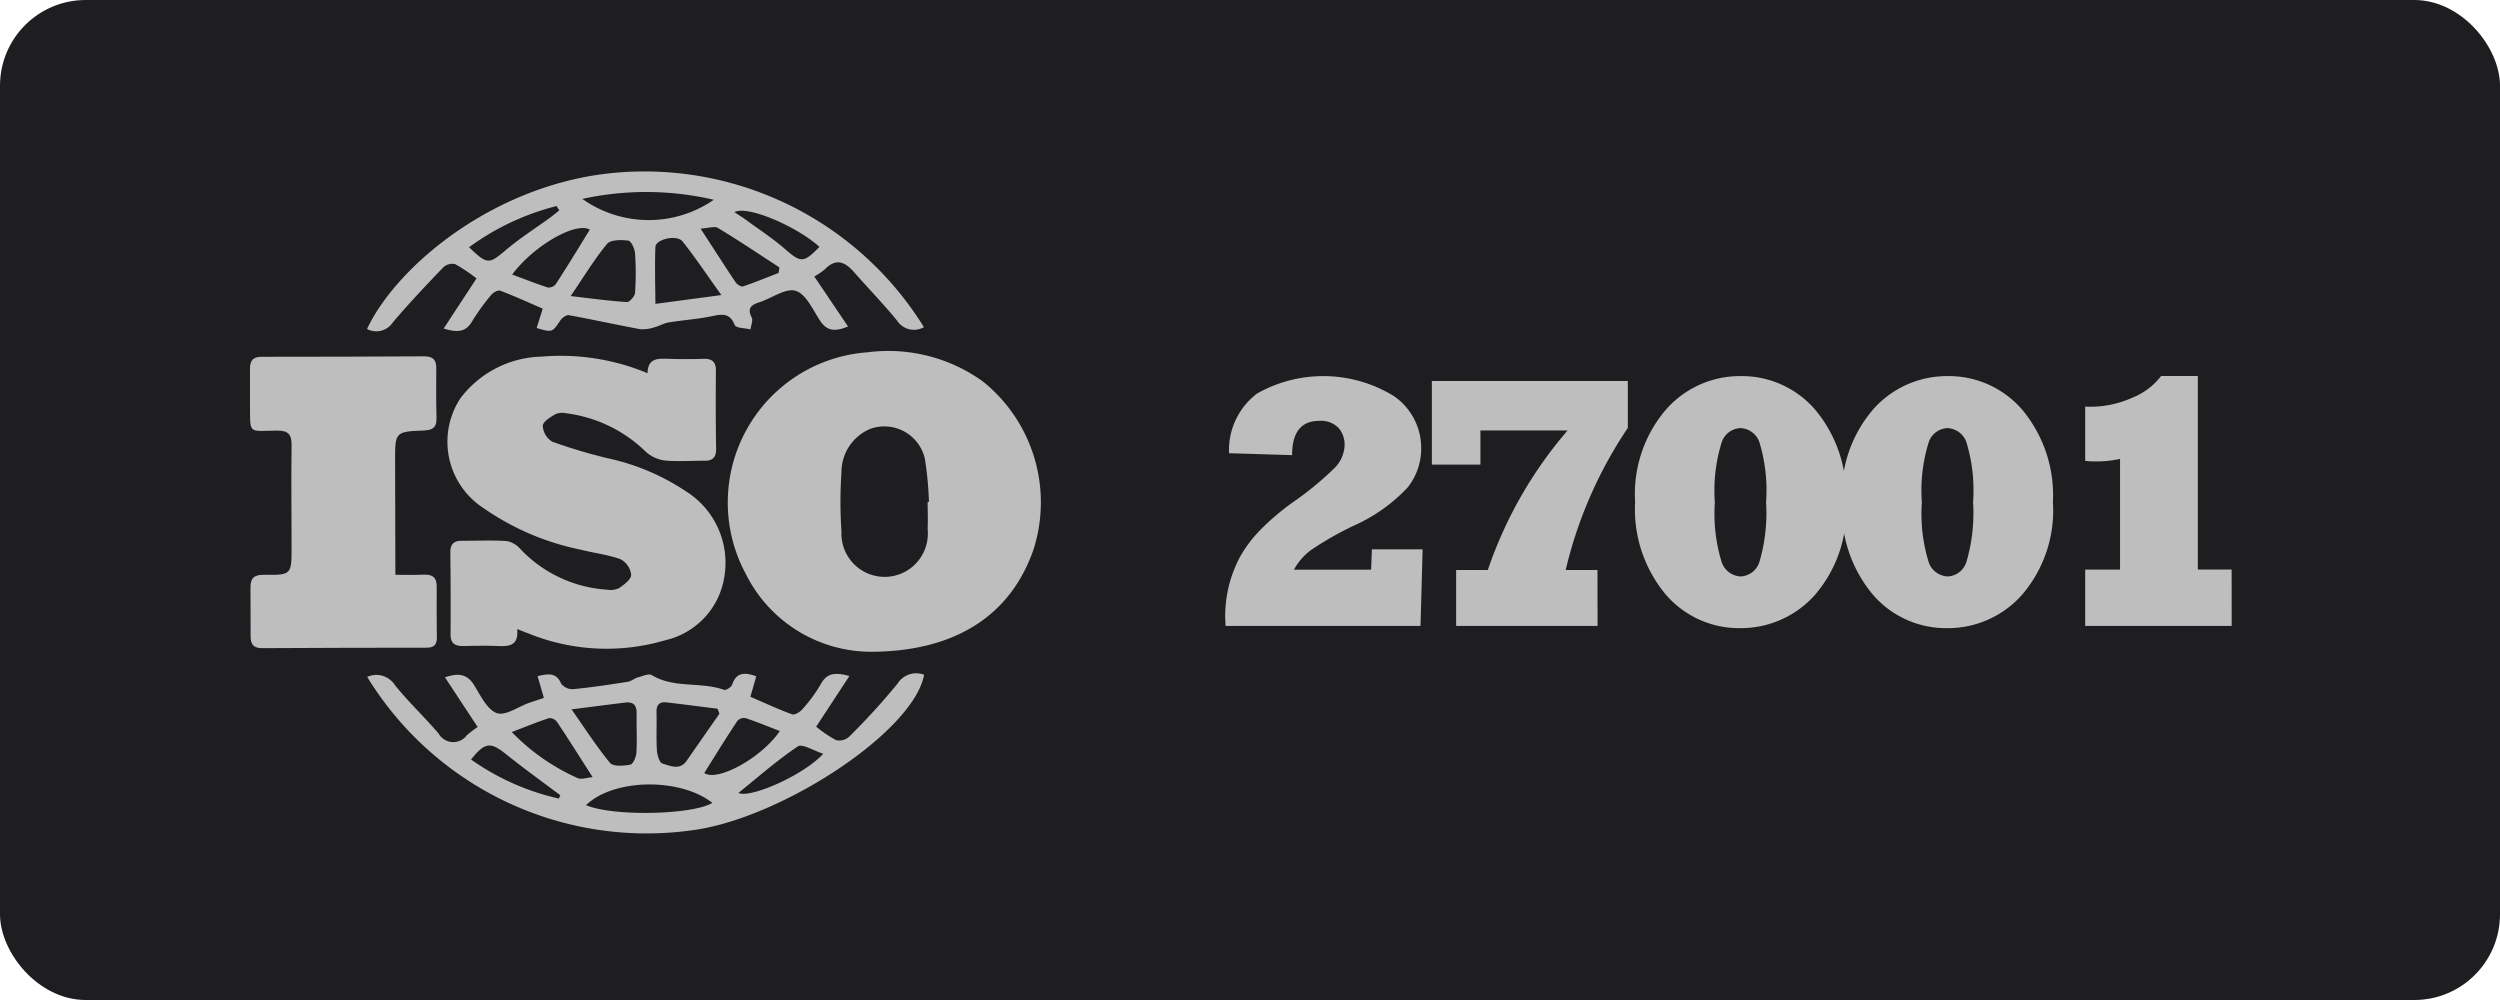 <svg xmlns="http://www.w3.org/2000/svg" width="175" height="70" viewBox="0 0 175 70">
  <g id="ISO-27001" transform="translate(-75 -5324)">
    <rect id="Rectangle_4881" data-name="Rectangle 4881" width="175" height="70" rx="6" transform="translate(75 5324)" fill="#1e1e21"/>
    <g id="Group_155564" data-name="Group 155564" transform="translate(92.501 5336)">
      <path id="Path_26989" data-name="Path 26989" d="M153.411,36.152a9.813,9.813,0,0,1-8.725-5.439A10.543,10.543,0,0,1,153.2,15.189a11.327,11.327,0,0,1,8.08,2.043,10.848,10.848,0,0,1,3.535,11.782c-1.569,4.512-5.371,7.13-11.408,7.138m4.012-10.489h.083a23.577,23.577,0,0,0-.29-3.048,2.913,2.913,0,0,0-3.51-2.159c-.091.022-.18.048-.269.078a3.273,3.273,0,0,0-2.054,3.035,30.553,30.553,0,0,0,0,4.163,3.025,3.025,0,1,0,6.045.237,3.067,3.067,0,0,0-.013-.418c.029-.62,0-1.254,0-1.882Z" transform="translate(-109.977 -2.528)" fill="#bebebe"/>
      <path id="Path_26990" data-name="Path 26990" d="M135.971,34.445c.1,1.144-.555,1.206-1.325,1.174-.827-.035-1.656-.014-2.483,0-.555,0-.862-.191-.858-.807q.019-2.878-.016-5.758c0-.541.223-.8.762-.8,1.06,0,2.121-.051,3.182.017a1.65,1.65,0,0,1,.955.555,9.143,9.143,0,0,0,6.045,2.846,1.432,1.432,0,0,0,.87-.107c.352-.239.846-.616.845-.934a1.419,1.419,0,0,0-.74-1.085c-.888-.329-1.86-.43-2.784-.67a18.23,18.23,0,0,1-6.795-2.9,5.54,5.54,0,0,1-1.643-7.689,7.344,7.344,0,0,1,5.727-2.929,15.75,15.75,0,0,1,7.38,1.163c.019-1.088.754-1.028,1.5-1.005.8.024,1.591.025,2.386,0,.624-.024.91.194.9.85q-.027,2.727.014,5.458c.008.6-.258.834-.83.826-.926-.01-1.86.073-2.778-.021a2.456,2.456,0,0,1-1.327-.622,9.7,9.7,0,0,0-5.513-2.674,1.325,1.325,0,0,0-.778.045c-.36.208-.894.531-.908.824a1.392,1.392,0,0,0,.665,1.114,36.8,36.8,0,0,0,3.891,1.161,15.833,15.833,0,0,1,5.447,2.3,5.907,5.907,0,0,1,2.712,5.969,5.409,5.409,0,0,1-4.136,4.467,14.492,14.492,0,0,1-9.623-.493c-.189-.06-.369-.142-.725-.285" transform="translate(-117.266 -2.397)" fill="#bebebe"/>
      <path id="Path_26991" data-name="Path 26991" d="M132.568,30.624c.74,0,1.362.019,1.977-.011s.931.189.923.842c-.014,1.19,0,2.386.01,3.572,0,.5-.205.7-.719.7q-5.756,0-11.512.032c-.636,0-.807-.291-.805-.84,0-1.125,0-2.25-.01-3.373-.013-.665.229-.931.934-.923,1.939.024,1.944,0,1.942-1.933,0-2.386-.035-4.76,0-7.142.011-.781-.259-1.026-1.031-1.017-2.055.024-1.861.3-1.879-1.927V16.219c-.01-.56.186-.856.8-.856q5.705,0,11.413-.032c.6,0,.834.258.826.83-.01,1.158-.014,2.315.016,3.473.018.636-.224.862-.865.888-2.036.08-2.038.1-2.033,2.151,0,2.577.011,5.15.019,7.955" transform="translate(-122.399 -2.388)" fill="#bebebe"/>
      <path id="Path_26992" data-name="Path 26992" d="M127.552,29.531a1.54,1.54,0,0,1,1.955.587c.955,1.179,2.068,2.227,3.048,3.376a1.179,1.179,0,0,0,1.605.447,1.164,1.164,0,0,0,.372-.334,8.814,8.814,0,0,1,.757-.571L133,29.558c1-.34,1.581-.2,2.049.558.449.727.905,1.7,1.583,1.947.585.213,1.489-.445,2.253-.716.334-.116.671-.224,1.04-.348l-.442-1.523c.74-.17,1.308-.28,1.656.531a1.01,1.01,0,0,0,.834.38c1.282-.126,2.558-.318,3.831-.519.237-.038.447-.231.686-.3.331-.091.778-.3,1-.159,1.562.943,3.417.438,5.048,1.026.134.049.5-.189.563-.364.291-.854.851-.889,1.691-.584l-.412,1.432c.983.425,1.933.867,2.918,1.228.177.065.547-.151.706-.34a10.25,10.25,0,0,0,1.292-1.75c.414-.784.988-.877,2.014-.59l-2.324,3.546a8.922,8.922,0,0,0,1.389.942,1.028,1.028,0,0,0,.907-.231,47.053,47.053,0,0,0,3.4-3.726,1.543,1.543,0,0,1,1.86-.62c-.751,4.033-10.163,10.147-16.345,10.9a22.949,22.949,0,0,1-22.639-10.745M152.211,32.1l-.129-.344c-1.192-.15-2.386-.305-3.573-.444-.49-.056-.717.172-.7.686.024.886-.027,1.775.027,2.66.021.334.181.881.387.935.549.159,1.214.5,1.7-.2q1.142-1.643,2.294-3.292Zm-10.354-.305c1.009,1.432,1.785,2.654,2.7,3.753.223.266.955.212,1.414.123.2-.038.414-.535.43-.834.053-.923,0-1.852.016-2.776.008-.557-.243-.8-.783-.737-1.144.138-2.286.286-3.788.477Zm1.018,6.71c1.853.8,7.412.694,8.845-.159C149.443,36.563,144.8,36.642,142.876,38.505Zm.461-1.963c-.9-1.4-1.678-2.647-2.5-3.874a.657.657,0,0,0-.558-.253c-.821.269-1.621.6-2.6.974a14.776,14.776,0,0,0,4.614,3.223c.261.115.636-.032,1.044-.067Zm13.106-3.223c-.818-.318-1.591-.636-2.4-.907a.636.636,0,0,0-.571.194c-.8,1.2-1.554,2.428-2.318,3.65.91.627,3.969-1.026,5.288-2.935Zm-15.468,4.727.1-.234c-1.273-.955-2.569-1.887-3.81-2.883-1.069-.859-1.47-.837-2.437.383a17.207,17.207,0,0,0,6.152,2.735Zm12.568-.4c.778.414,4.545-1.214,5.939-2.738-.665-.207-1.465-.724-1.78-.515-1.464.982-2.8,2.164-4.157,3.257Z" transform="translate(-119.354 5.855)" fill="#bebebe"/>
      <path id="Path_26993" data-name="Path 26993" d="M166.547,18.085a1.4,1.4,0,0,1-1.876-.422c-.955-1.174-2.017-2.267-3.023-3.409-.627-.714-1.252-1.021-2.043-.215a4.6,4.6,0,0,1-.749.509l2.362,3.5c-.9.374-1.472.332-1.954-.4-.506-.768-.986-1.871-1.707-2.094-.694-.218-1.674.514-2.545.8-.573.183-.867.409-.536,1.066.105.207-.051.55-.087.832-.382-.094-1.02-.089-1.1-.3-.342-.858-.873-.778-1.591-.627-1,.212-2.027.275-3.037.439-.337.056-.651.255-.988.337a2.565,2.565,0,0,1-1.017.135c-1.666-.309-3.315-.675-4.98-.977-.175-.032-.477.186-.6.371-.566.834-.552.848-1.656.525l.428-1.355c-1-.43-1.974-.878-2.978-1.258-.159-.059-.5.134-.636.305a15.327,15.327,0,0,0-1.333,1.847c-.447.767-1.039.783-1.989.5l2.3-3.511a11.851,11.851,0,0,0-1.494-1,.937.937,0,0,0-.832.227c-1.209,1.262-2.412,2.53-3.538,3.861a1.378,1.378,0,0,1-1.8.452c2.108-4.474,9.068-10.23,17.446-10.942A23.006,23.006,0,0,1,166.533,18.1m-14.181-2.251c-1.028-1.432-1.823-2.631-2.717-3.753-.393-.5-1.874-.159-1.9.382-.051,1.273-.011,2.536,0,3.988Zm-10.554.07c1.53.177,2.73.345,3.936.42.188.011.557-.406.574-.636a19.693,19.693,0,0,0,0-2.775c-.022-.318-.269-.862-.465-.888-.493-.062-1.239-.073-1.489.226-.862,1.031-1.577,2.222-2.542,3.638ZM151.82,9.179a20.879,20.879,0,0,0-9.2-.06,8.021,8.021,0,0,0,9.2.062Zm-8.685,2.09c-.955-.568-3.925,1.114-5.425,3.144.854.318,1.661.636,2.487.907a.636.636,0,0,0,.555-.223c.834-1.279,1.613-2.563,2.4-3.842Zm7.759-.075c.94,1.446,1.68,2.606,2.448,3.75.1.159.395.34.522.3.843-.282,1.664-.624,2.495-.943l.054-.388c-1.424-.926-2.833-1.876-4.288-2.752-.245-.159-.681.008-1.233.038ZM134.689,12.5c1.29,1.239,1.39,1.2,2.6.178.98-.826,2.078-1.521,3.115-2.278.208-.159.4-.318.6-.477l-.188-.305a17.713,17.713,0,0,0-6.13,2.886Zm24.532-.021c-1.6-1.453-5.091-2.938-5.953-2.431.3.2.571.366.822.55.9.66,1.844,1.273,2.682,2,1.144,1,1.325,1.028,2.447-.124Z" transform="translate(-119.357 -7.195)" fill="#bebebe"/>
      <path id="Path_26994" data-name="Path 26994" d="M175.575,28.33h3.551l-.148,5.361H165.332c-.016-.344-.024-.522-.024-.53a8.809,8.809,0,0,1,1.034-4.3,8.939,8.939,0,0,1,1.467-1.935A17.65,17.65,0,0,1,170.091,25a22.059,22.059,0,0,0,2.921-2.415,2.369,2.369,0,0,0,.652-1.54,1.75,1.75,0,0,0-.442-1.233,1.725,1.725,0,0,0-1.332-.477q-1.9,0-1.9,2.4l-4.413-.135a4.965,4.965,0,0,1,1.96-4.178,9.425,9.425,0,0,1,9.588.185,4.407,4.407,0,0,1,1.9,3.7,4.339,4.339,0,0,1-.955,2.7,11.663,11.663,0,0,1-3.759,2.663,22.824,22.824,0,0,0-3.007,1.713,4.3,4.3,0,0,0-1.184,1.368h5.4Z" transform="translate(-97.044 -1.875)" fill="#bebebe"/>
      <path id="Path_26995" data-name="Path 26995" d="M186,33.562h-9.9V29.644h2.218A29.444,29.444,0,0,1,183.9,19.88h-6.1v2.386h-3.4v-5.85h13.718V19.7a30.2,30.2,0,0,0-4.351,9.946h2.227Z" transform="translate(-91.671 -1.746)" fill="#bebebe"/>
      <path id="Path_26996" data-name="Path 26996" d="M183.351,25.026a9.087,9.087,0,0,1,2.181-6.507,6.889,6.889,0,0,1,5.19-2.318,6.777,6.777,0,0,1,5.263,2.386,9.35,9.35,0,0,1,2.121,6.434,9.043,9.043,0,0,1-2.2,6.532,6.943,6.943,0,0,1-5.188,2.292,6.765,6.765,0,0,1-5.25-2.386,9.315,9.315,0,0,1-2.119-6.434m5.583,0a11.562,11.562,0,0,0,.477,4.2,1.478,1.478,0,0,0,1.332,1,1.445,1.445,0,0,0,1.319-1.048,12.1,12.1,0,0,0,.457-4.154,11.553,11.553,0,0,0-.477-4.227,1.48,1.48,0,0,0-1.317-.955,1.453,1.453,0,0,0-1.3.955,11.335,11.335,0,0,0-.493,4.227" transform="translate(-86.393 -1.874)" fill="#bebebe"/>
      <path id="Path_26997" data-name="Path 26997" d="M192.459,25.026a9.087,9.087,0,0,1,2.181-6.507,6.889,6.889,0,0,1,5.19-2.318,6.777,6.777,0,0,1,5.263,2.386,9.35,9.35,0,0,1,2.121,6.434,9.043,9.043,0,0,1-2.2,6.532,6.943,6.943,0,0,1-5.188,2.292,6.765,6.765,0,0,1-5.25-2.386,9.315,9.315,0,0,1-2.119-6.434m5.583,0a11.562,11.562,0,0,0,.477,4.2,1.478,1.478,0,0,0,1.332,1,1.445,1.445,0,0,0,1.319-1.048,12.1,12.1,0,0,0,.457-4.154,11.554,11.554,0,0,0-.477-4.227,1.479,1.479,0,0,0-1.317-.955,1.453,1.453,0,0,0-1.3.955,11.336,11.336,0,0,0-.493,4.227" transform="translate(-81.011 -1.874)" fill="#bebebe"/>
      <path id="Path_26998" data-name="Path 26998" d="M213.4,33.692H203.147V29.748h2.44V22a7.625,7.625,0,0,1-1.825.172,4.12,4.12,0,0,1-.616-.038v-3.8c.1.01.2.013.309.013a7.137,7.137,0,0,0,3-.636,4.759,4.759,0,0,0,2.008-1.515h2.568V29.742h2.367Z" transform="translate(-74.684 -1.876)" fill="#bebebe"/>
    </g>
  </g>
</svg>
